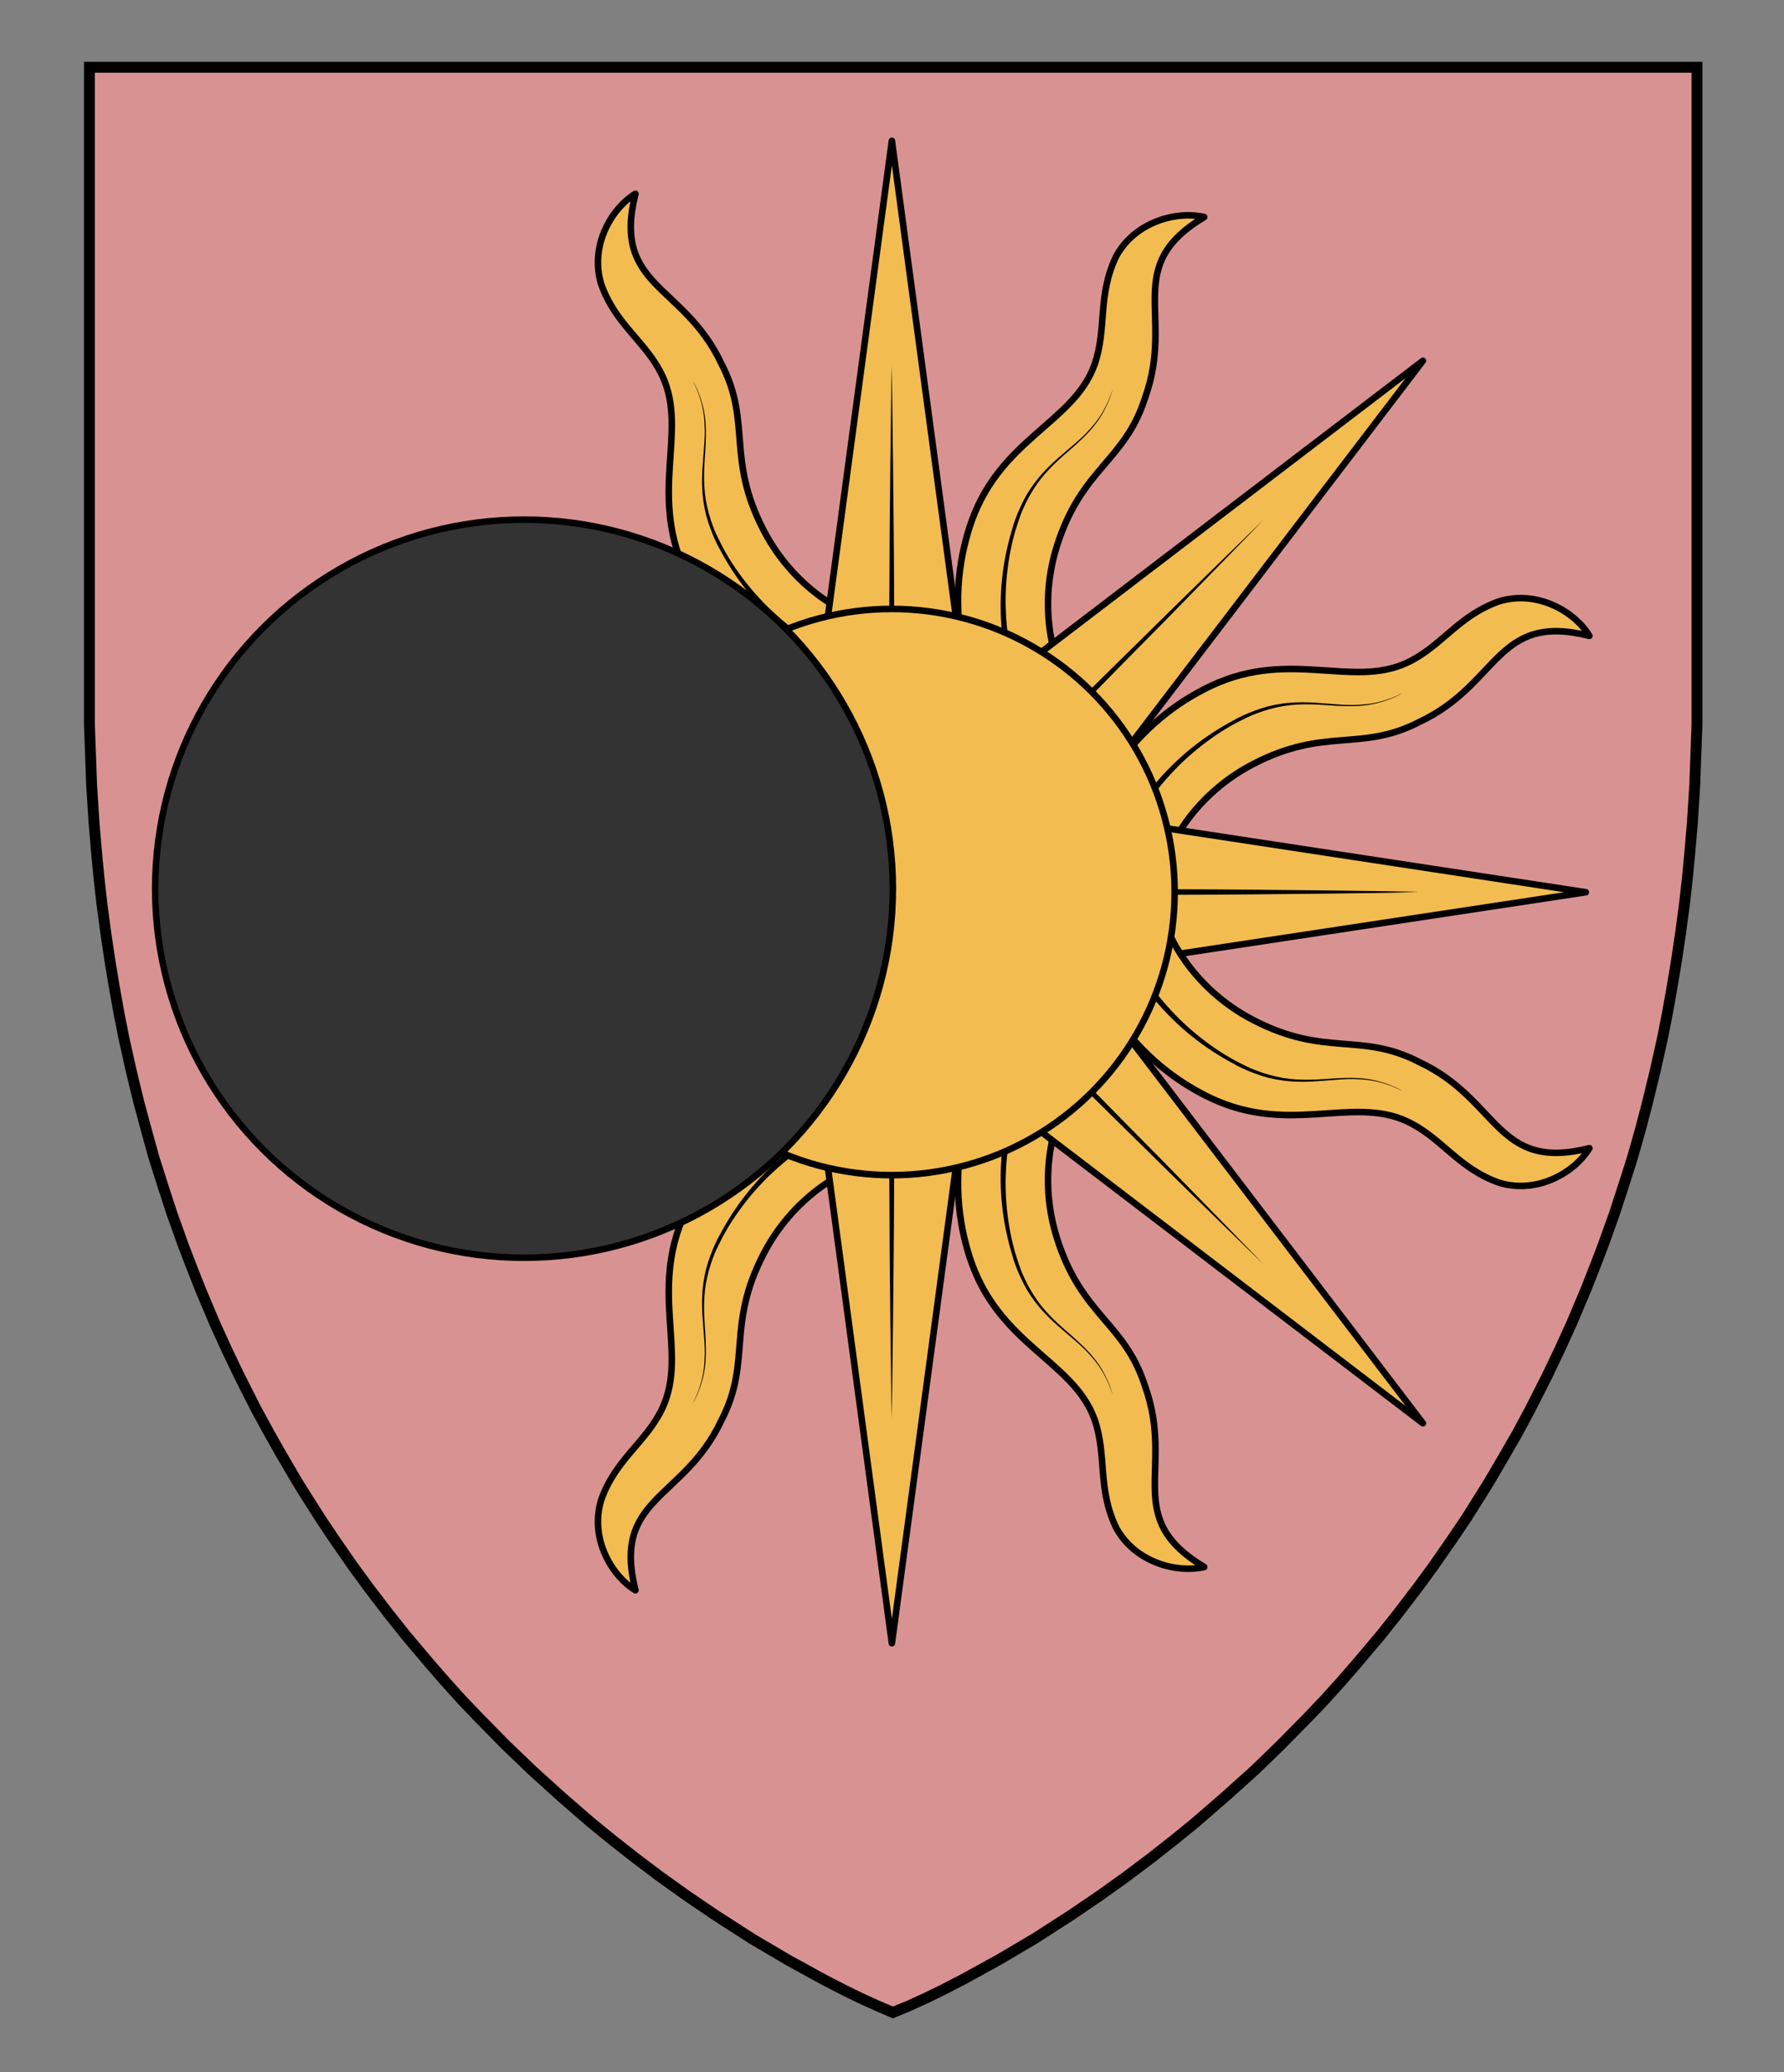 <?xml version="1.0" encoding="UTF-8" standalone="no"?>
<svg
   sodipodi:docname="House Pryor.svg"
   inkscape:version="1.3.2 (091e20e, 2023-11-25, custom)"
   xml:space="preserve"
   enable-background="new 0 0 820 952"
   viewBox="0 0 820 952"
   height="952px"
   width="820px"
   y="0px"
   x="0px"
   id="Layer_1"
   version="1.1"
   xmlns:inkscape="http://www.inkscape.org/namespaces/inkscape"
   xmlns:sodipodi="http://sodipodi.sourceforge.net/DTD/sodipodi-0.dtd"
   xmlns="http://www.w3.org/2000/svg"
   xmlns:svg="http://www.w3.org/2000/svg"
   xmlns:rdf="http://www.w3.org/1999/02/22-rdf-syntax-ns#"
   xmlns:cc="http://creativecommons.org/ns#"
   xmlns:dc="http://purl.org/dc/elements/1.1/"><rect x="0" y="0" width="820" height="952" fill="#808080" stroke="none"/><defs
     id="defs17"><radialGradient
       id="rg"
       gradientUnits="userSpaceOnUse"
       cx="220"
       cy="220"
       r="405"><stop
         style="stop-color:#fff;stop-opacity:.3"
         offset="0"
         id="stop1" /><stop
         style="stop-color:#fff;stop-opacity:.2"
         offset=".2"
         id="stop2" /><stop
         style="stop-color:#666;stop-opacity:.1"
         offset=".6"
         id="stop3" /><stop
         style="stop-color:#000;stop-opacity:.13"
         offset="1"
         id="stop4" /></radialGradient><path
       id="shield"
       d="m2,2v257c0,286 298,398 298,398c0,0 298-112 298-398V2z" /><g
       id="straight-ray"
       style="stroke-width:1;stroke-linecap:round;stroke-linejoin:round;"><path
         style="fill:#ffffff;stroke:none;"
         d="m 300,60 -30.615,166.09 30.615,73.91 15,-73.91 z"
         id="path4" /><path
         style="fill:#e0e0e0;stroke:none;"
         d="m 300,300 v -240 l 30.615,166.09 z"
         id="path5" /></g><g
       id="wavy-ray"
       style="stroke-width:1;stroke-linecap:round;stroke-linejoin:round;"><path
         style="fill:#ffffff;stroke:none;"
         d="m 295.717,70.376 c -2.385,5.976 -6.793,17.205 -9.212,29.482 -2.482,13.198 -2.695,27.571 -1.276,43.823 v 2e-5 c 0.916,13.141 2.361,26.692 0.28,36.949 -1.524,9.641 -6.37,19.491 -11.656,30.465 -6.488,12.089 -13.442,26.835 -16.405,47.216 -1.104,16.246 1.289,30.237 5.178,41.689 h 37.369 l 18.025,-120.05 -18.021,-59.975 -2.713,-29.987 2.713,-29.987 c 0,0 -1.6,3.65 -4.283,10.376 z"
         id="path6" /><path
         style="fill:#e0e0e0;stroke:none;"
         d="m 337.366,300 c -1.986,-5.856 -4.364,-11.092 -6.866,-15.539 -1e-5,-4e-5 -0.032,-0.074 -0.032,-0.074 h 5e-5 v 0 c -3.605,-8.373 -8.77,-17.398 -8.831,-22.699 -1.566,-6.816 1.574,-17.211 4.509,-32.784 3.534,-14.922 5.368,-31.997 3.056,-49.535 -2.903,-17.451 -9.211,-31.546 -14.432,-43.051 l -1e-5,-1e-5 c -6.103,-13.834 -10.297,-24.638 -12.384,-36.177 -1.99,-10.568 -2.156,-22.658 -2.245,-28.944 -0.102,-7.189 -0.142,-11.198 -0.142,-11.198 -2.575,13.333 -5.316,26.667 -5.554,40 -0.238,13.333 2.231,26.667 5.554,40 3.323,13.333 6.971,26.667 7.356,40 0.385,13.333 -2.815,26.667 -7.356,40 -4.541,13.333 -9.755,26.667 -10.457,40 -0.702,13.333 3.664,26.667 10.457,40"
         id="path7" /></g><circle
       id="disk"
       style="fill:#ffffff;stroke:#e0e0e0;stroke-width:1;stroke-linecap:round;stroke-linejoin:round;"
       cx="300"
       cy="300"
       r="80" /></defs><sodipodi:namedview
     inkscape:document-rotation="0"
     inkscape:current-layer="g1468"
     inkscape:window-maximized="1"
     inkscape:window-y="-6"
     inkscape:window-x="-6"
     inkscape:cy="493.46466"
     inkscape:cx="387.92598"
     inkscape:zoom="0.35058235"
     showgrid="false"
     id="namedview15"
     inkscape:window-height="730"
     inkscape:window-width="1280"
     inkscape:pageshadow="2"
     inkscape:pageopacity="0"
     guidetolerance="10"
     gridtolerance="10"
     objecttolerance="10"
     borderopacity="1"
     bordercolor="#666666"
     pagecolor="#ffffff"
     inkscape:showpageshadow="2"
     inkscape:pagecheckerboard="0"
     inkscape:deskcolor="#d1d1d1" /><g
     id="g1468"
     style="display:inline"><path
       id="path2"
       d="m 42,30.9 h 738 c 0,0 0,270.8 0,286.7 C 780,781.4 411.3,924.5 411.3,924.5 411.3,924.5 42,781.4 42,317.6 42,301.7 42,30.9 42,30.9 Z"
       style="fill:#d99292;fill-opacity:1" /><g
       id="g23"
       style="display:inline;stroke-width:1.12"
       transform="matrix(0.893,0,0,0.893,43.371,4.549)"><g
         id="g3378"
         style="stroke-width:1.12"><g
           id="g2061-5"
           transform="rotate(-5,592.652,413.637)"
           style="stroke-width:1.12"><path
             style="fill:#f2bc51;fill-opacity:1;stroke:#000000;stroke-opacity:1"
             fill="#f2bc51"
             stroke="#000000"
             stroke-width="3.36"
             stroke-linejoin="round"
             stroke-miterlimit="10"
             d="m 732.374,315.968 c -21.938,5.513 -31.701,20.56 -50.078,27.336 -30.323,11.141 -61.335,-13.783 -105.555,4.594 -30.552,12.634 -42.268,30.667 -47.207,32.39 l 21.134,51.112 c -0.115,-0.459 13.209,-28.6 47.896,-42.957 38.822,-16.08 55.707,-1.149 87.408,-14.242 42.727,-15.736 43.876,-52.72 90.853,-36.41 -5.973,-12.405 -23.891,-25.958 -44.45,-21.823 z"
             id="path13-0" /><path
             id="path42-9-2"
             d="m 541.532,405.499 c 0,0 -0.064,-0.077 0,0 0.077,-0.064 0.064,0.077 -0.012,0.141 0.089,-0.205 0.331,-0.539 0.65,-0.937 0.65,-0.937 1.606,-2.131 2.958,-3.787 2.691,-3.172 6.761,-7.5 12.148,-12.282 5.387,-4.781 12.079,-9.874 19.72,-14.458 3.821,-2.292 7.923,-4.559 12.206,-6.456 1.035,-0.477 2.148,-1.019 3.247,-1.419 1.1,-0.401 2.212,-0.942 3.312,-1.343 1.1,-0.401 2.2,-0.801 3.376,-1.266 1.1,-0.401 2.264,-0.725 3.428,-1.049 4.592,-1.373 9.275,-2.17 13.998,-2.608 4.646,-0.374 9.385,-0.173 13.816,0.286 4.432,0.459 8.839,1.199 12.9,1.838 4.138,0.575 8.07,1.061 11.681,1.164 3.611,0.103 6.965,-0.1 9.844,-0.558 2.879,-0.458 5.348,-1.094 7.459,-1.69 2.046,-0.673 3.581,-1.177 4.617,-1.655 1.035,-0.477 1.624,-0.71 1.624,-0.71 0,0 -0.588,0.232 -1.611,0.569 -1.035,0.477 -2.635,0.905 -4.681,1.578 -2.034,0.532 -4.503,1.168 -7.447,1.549 -2.944,0.381 -6.221,0.52 -9.896,0.341 -3.611,-0.103 -7.467,-0.653 -11.592,-1.369 -4.061,-0.639 -8.391,-1.444 -12.952,-2.056 -4.496,-0.535 -9.222,-0.878 -14.073,-0.592 -4.775,0.221 -9.599,1.006 -14.332,2.366 -1.164,0.324 -2.328,0.648 -3.569,1.036 -1.1,0.401 -2.34,0.789 -3.44,1.19 -1.1,0.401 -2.276,0.866 -3.312,1.343 -1.112,0.542 -2.212,0.942 -3.247,1.419 -4.359,1.961 -8.59,4.075 -12.552,6.355 -7.923,4.559 -14.82,9.563 -20.348,14.332 -5.592,4.692 -9.815,9.15 -12.647,12.309 -1.416,1.58 -2.461,2.979 -3.175,3.839 -0.395,0.462 -0.573,0.873 -0.739,1.142 -0.166,0.269 -0.343,0.68 -0.356,0.821 -0.077,0.064 -0.012,0.141 -0.012,0.141 z"
             style="stroke-width:1.12" /></g><g
           id="g2053-4"
           transform="rotate(-5,506.973,297.282)"
           style="stroke-width:1.12"><path
             style="fill:#f2bc51;fill-opacity:1;stroke:#000000;stroke-opacity:1"
             fill="#f2bc51"
             stroke="#000000"
             stroke-width="3.36"
             stroke-linejoin="round"
             stroke-miterlimit="10"
             d="m 540.789,128.978 c -11.601,19.411 -7.925,36.87 -16.08,54.788 -13.553,29.289 -53.065,33.654 -71.442,77.874 -12.634,30.552 -8.27,51.572 -10.452,56.281 l 51.112,21.134 c -0.459,-0.23 -10.912,-29.519 3.446,-64.206 16.08,-38.822 38.593,-40.201 51.801,-71.902 19.181,-41.349 -6.202,-68.341 38.478,-90.049 -12.979,-4.365 -35.262,-1.263 -46.862,16.08 z"
             id="path7-9" /><path
             id="path42-5-4"
             d="m 469.125,327.263 c 0,0 -0.1,-0.009 0,0 0.009,-0.1 0.1,0.009 0.091,0.108 -0.082,-0.208 -0.147,-0.615 -0.203,-1.122 -0.203,-1.122 -0.371,-2.642 -0.587,-4.769 -0.34,-4.145 -0.523,-10.084 -0.095,-17.274 0.428,-7.19 1.559,-15.523 3.721,-24.168 1.081,-4.322 2.378,-8.826 4.066,-13.196 0.395,-1.07 0.798,-2.239 1.293,-3.3 0.494,-1.061 0.898,-2.23 1.392,-3.291 0.494,-1.061 0.989,-2.122 1.492,-3.282 0.494,-1.061 1.088,-2.113 1.682,-3.165 2.276,-4.218 5.024,-8.093 8.054,-11.743 3.021,-3.55 6.514,-6.758 9.972,-9.567 3.458,-2.809 7.098,-5.402 10.421,-7.821 3.332,-2.519 6.457,-4.956 9.083,-7.437 2.626,-2.481 4.854,-4.996 6.566,-7.356 1.712,-2.36 3.008,-4.555 4.079,-6.469 0.971,-1.923 1.7,-3.365 2.094,-4.434 0.395,-1.07 0.646,-1.65 0.646,-1.65 0,0 -0.252,0.58 -0.737,1.542 -0.395,1.07 -1.223,2.503 -2.194,4.426 -1.062,1.814 -2.358,4.01 -4.17,6.361 -1.812,2.351 -4.031,4.767 -6.757,7.239 -2.626,2.481 -5.742,4.818 -9.165,7.229 -3.324,2.42 -6.955,4.913 -10.612,7.704 -3.558,2.801 -7.141,5.9 -10.37,9.532 -3.22,3.533 -6.077,7.499 -8.461,11.807 -0.594,1.052 -1.188,2.104 -1.791,3.256 -0.494,1.061 -1.097,2.213 -1.591,3.274 -0.494,1.061 -0.997,2.222 -1.392,3.291 -0.403,1.169 -0.898,2.23 -1.293,3.3 -1.696,4.469 -3.193,8.956 -4.382,13.369 -2.378,8.826 -3.717,17.242 -4.253,24.523 -0.636,7.272 -0.471,13.41 -0.239,17.646 0.116,2.118 0.366,3.847 0.47,4.96 0.047,0.606 0.212,1.022 0.285,1.33 0.073,0.308 0.238,0.723 0.329,0.832 -0.009,0.1 0.091,0.108 0.091,0.108 z"
             style="stroke-width:1.12" /></g><g
           id="g2045-5"
           transform="rotate(-5,363.68,278.589)"
           style="stroke-width:1.12"><path
             style="fill:#f2bc51;fill-opacity:1;stroke:#000000;stroke-opacity:1"
             fill="#f2bc51"
             stroke="#000000"
             stroke-width="3.36"
             stroke-linejoin="round"
             stroke-miterlimit="10"
             d="m 273.168,132.309 c 5.513,21.938 20.56,31.701 27.336,50.078 11.141,30.323 -13.783,61.335 4.594,105.555 12.634,30.552 30.667,42.268 32.39,47.207 l 50.997,-21.134 c -0.459,0.115 -28.6,-13.209 -42.957,-47.896 -16.08,-38.822 -1.149,-55.707 -14.242,-87.408 -15.736,-42.727 -52.72,-43.876 -36.41,-90.853 -12.29,5.973 -25.843,23.891 -21.708,44.45 z"
             id="path25-5" /><path
             id="path42-8-4"
             d="m 362.699,323.152 c 0,0 -0.077,0.064 0,0 -0.064,-0.077 0.077,-0.064 0.141,0.012 -0.205,-0.089 -0.539,-0.331 -0.937,-0.65 -0.937,-0.65 -2.131,-1.606 -3.787,-2.958 -3.172,-2.691 -7.5,-6.761 -12.282,-12.148 -4.781,-5.387 -9.874,-12.079 -14.458,-19.72 -2.292,-3.821 -4.559,-7.923 -6.456,-12.206 -0.477,-1.035 -1.019,-2.148 -1.419,-3.247 -0.401,-1.1 -0.942,-2.212 -1.343,-3.312 -0.401,-1.1 -0.801,-2.2 -1.266,-3.376 -0.401,-1.1 -0.725,-2.264 -1.049,-3.428 -1.373,-4.592 -2.17,-9.275 -2.608,-13.998 -0.374,-4.646 -0.173,-9.385 0.286,-13.816 0.459,-4.432 1.199,-8.839 1.838,-12.9 0.575,-4.138 1.061,-8.07 1.164,-11.681 0.103,-3.611 -0.1,-6.965 -0.558,-9.844 -0.458,-2.879 -1.094,-5.348 -1.69,-7.459 -0.673,-2.046 -1.177,-3.581 -1.655,-4.617 -0.477,-1.035 -0.71,-1.624 -0.71,-1.624 0,0 0.232,0.588 0.569,1.611 0.477,1.035 0.905,2.635 1.578,4.681 0.532,2.034 1.168,4.503 1.549,7.447 0.381,2.944 0.52,6.221 0.341,9.896 -0.103,3.611 -0.653,7.467 -1.369,11.592 -0.639,4.061 -1.444,8.391 -2.056,12.952 -0.535,4.496 -0.878,9.222 -0.592,14.073 0.221,4.775 1.006,9.599 2.366,14.332 0.324,1.164 0.648,2.328 1.036,3.569 0.401,1.1 0.789,2.34 1.19,3.44 0.401,1.1 0.866,2.276 1.343,3.312 0.542,1.112 0.942,2.212 1.419,3.247 1.961,4.359 4.075,8.59 6.355,12.552 4.559,7.923 9.563,14.82 14.332,20.348 4.692,5.592 9.15,9.815 12.309,12.647 1.58,1.416 2.979,2.461 3.839,3.175 0.462,0.395 0.873,0.573 1.142,0.739 0.269,0.166 0.68,0.343 0.821,0.356 0.064,0.077 0.141,0.012 0.141,0.012 z"
             style="stroke-width:1.12" /></g><path
           sodipodi:nodetypes="ccccc"
           d="m 280.035,419.341 v 68.915 L 53.133,457.732 51.644,450.067 Z"
           style="fill:#f6f6f6;fill-opacity:1;stroke:#000000;stroke-width:3.36;stroke-linejoin:round;stroke-miterlimit:10;stroke-opacity:1"
           id="polygon45" /><path
           sodipodi:nodetypes="cccc"
           d="m 540.765,488.257 v -68.915 L 767.674,453.897 Z"
           style="fill:#f2bc51;fill-opacity:1;stroke:#000000;stroke-width:3.36;stroke-linejoin:round;stroke-miterlimit:10;stroke-opacity:1"
           id="polygon43" /><g
           transform="translate(-0.599)"
           id="g2049"
           style="stroke-width:1.12"><polygon
             fill="#f2bc51"
             stroke="#000000"
             stroke-width="2.925"
             stroke-linejoin="round"
             stroke-miterlimit="10"
             points="195.6,275.1 225.6,52.1 255.6,275.1 "
             id="polygon33"
             transform="matrix(1.149,0,0,1.149,151.877,7.458)"
             style="fill:#f2bc51;fill-opacity:1" /><path
             style="stroke-width:1.12"
             d="m 410.999,183.192 c 0,0 0.115,8.5 0.345,23.201 0.115,7.351 0.23,16.425 0.345,26.647 0.115,10.337 0.23,21.938 0.345,34.573 0.115,12.634 0.23,26.418 0.23,41.005 h -2.527 c 0.115,-14.587 0.23,-28.255 0.23,-41.005 0.115,-12.634 0.23,-24.35 0.345,-34.573 0.115,-10.337 0.23,-19.296 0.345,-26.647 0.115,-14.702 0.345,-23.201 0.345,-23.201 z"
             id="path49"
             sodipodi:nodetypes="cscscccccc" /></g><g
           transform="translate(-0.599)"
           id="g2057"
           style="stroke-width:1.12"><path
             id="polygon37"
             transform="matrix(1.149,0,0,1.149,151.877,7.458)"
             style="fill:#f2bc51;fill-opacity:1;stroke:#000000;stroke-width:2.925;stroke-linejoin:round;stroke-miterlimit:10"
             d="M 284.6,287.1 463.5,150.6 327,329.5 Z" /><path
             style="stroke-width:1.12"
             d="m 602.239,262.444 c 0,0 -5.858,6.088 -16.195,16.655 -5.169,5.284 -11.486,11.716 -18.607,19.067 -7.236,7.351 -15.276,15.736 -24.235,24.695 -8.959,9.074 -18.607,18.837 -28.715,29.174 l -1.838,-1.838 c 10.337,-10.222 20.1,-19.871 29.174,-28.715 8.959,-8.959 17.344,-16.999 24.695,-24.235 7.351,-7.236 13.783,-13.438 19.067,-18.607 10.567,-10.337 16.655,-16.195 16.655,-16.195 z"
             id="path53"
             sodipodi:nodetypes="cscccccssc" /></g><g
           transform="matrix(1.149,0,0,1.149,151.877,7.458)"
           style="stroke-width:0.975"
           id="g63"><path
             style="stroke-width:0.975"
             d="m 461.1,388.6 c 0,0 -7.4,0.1 -20.2,0.3 -6.4,0.1 -14.3,0.2 -23.2,0.3 -9,0.1 -19.1,0.2 -30.1,0.3 -11,0.1 -23,0.2 -35.7,0.2 -12.7,0.1 -26,0.2 -39.8,0.2 -27.6,0.1 -57,0.1 -86.5,0.2 -29.4,-0.1 -58.9,-0.1 -86.5,-0.2 -13.8,0 -27.1,-0.1 -39.8,-0.2 -12.7,-0.1 -24.6,-0.2 -35.7,-0.2 -11,-0.1 -21.2,-0.2 -30.1,-0.3 -9,-0.1 -16.8,-0.2 -23.2,-0.3 -12.9,-0.2 -20.2,-0.3 -20.2,-0.3 0,0 7.4,-0.1 20.2,-0.3 6.4,-0.1 14.3,-0.2 23.2,-0.3 9,-0.1 19.1,-0.2 30.1,-0.3 11,-0.1 23,-0.2 35.7,-0.2 12.7,-0.1 26,-0.2 39.8,-0.2 27.6,-0.1 57,-0.1 86.5,-0.2 29.4,0.1 58.9,0.1 86.5,0.2 13.8,0 27.1,0.1 39.8,0.2 12.7,0.1 24.6,0.2 35.7,0.2 11,0.1 21.2,0.2 30.1,0.3 9,0.1 16.8,0.2 23.2,0.3 12.8,0.2 20.2,0.3 20.2,0.3 z"
             id="path61" /></g></g><g
         id="g22"
         transform="matrix(1,0,0,-1,1.4210922e-7,907.598)"
         style="stroke-width:1.12"><g
           id="g8"
           transform="rotate(-5,592.652,413.637)"
           style="stroke-width:1.12"><path
             style="fill:#f2bc51;fill-opacity:1;stroke:#000000;stroke-opacity:1"
             fill="#f2bc51"
             stroke="#000000"
             stroke-width="3.36"
             stroke-linejoin="round"
             stroke-miterlimit="10"
             d="m 732.374,315.968 c -21.938,5.513 -31.701,20.56 -50.078,27.336 -30.323,11.141 -61.335,-13.783 -105.555,4.594 -30.552,12.634 -42.268,30.667 -47.207,32.39 l 21.134,51.112 c -0.115,-0.459 13.209,-28.6 47.896,-42.957 38.822,-16.08 55.707,-1.149 87.408,-14.242 42.727,-15.736 43.876,-52.72 90.853,-36.41 -5.973,-12.405 -23.891,-25.958 -44.45,-21.823 z"
             id="path3" /><path
             id="path8"
             d="m 541.532,405.499 c 0,0 -0.064,-0.077 0,0 0.077,-0.064 0.064,0.077 -0.012,0.141 0.089,-0.205 0.331,-0.539 0.65,-0.937 0.65,-0.937 1.606,-2.131 2.958,-3.787 2.691,-3.172 6.761,-7.5 12.148,-12.282 5.387,-4.781 12.079,-9.874 19.72,-14.458 3.821,-2.292 7.923,-4.559 12.206,-6.456 1.035,-0.477 2.148,-1.019 3.247,-1.419 1.1,-0.401 2.212,-0.942 3.312,-1.343 1.1,-0.401 2.2,-0.801 3.376,-1.266 1.1,-0.401 2.264,-0.725 3.428,-1.049 4.592,-1.373 9.275,-2.17 13.998,-2.608 4.646,-0.374 9.385,-0.173 13.816,0.286 4.432,0.459 8.839,1.199 12.9,1.838 4.138,0.575 8.07,1.061 11.681,1.164 3.611,0.103 6.965,-0.1 9.844,-0.558 2.879,-0.458 5.348,-1.094 7.459,-1.69 2.046,-0.673 3.581,-1.177 4.617,-1.655 1.035,-0.477 1.624,-0.71 1.624,-0.71 0,0 -0.588,0.232 -1.611,0.569 -1.035,0.477 -2.635,0.905 -4.681,1.578 -2.034,0.532 -4.503,1.168 -7.447,1.549 -2.944,0.381 -6.221,0.52 -9.896,0.341 -3.611,-0.103 -7.467,-0.653 -11.592,-1.369 -4.061,-0.639 -8.391,-1.444 -12.952,-2.056 -4.496,-0.535 -9.222,-0.878 -14.073,-0.592 -4.775,0.221 -9.599,1.006 -14.332,2.366 -1.164,0.324 -2.328,0.648 -3.569,1.036 -1.1,0.401 -2.34,0.789 -3.44,1.19 -1.1,0.401 -2.276,0.866 -3.312,1.343 -1.112,0.542 -2.212,0.942 -3.247,1.419 -4.359,1.961 -8.59,4.075 -12.552,6.355 -7.923,4.559 -14.82,9.563 -20.348,14.332 -5.592,4.692 -9.815,9.15 -12.647,12.309 -1.416,1.58 -2.461,2.979 -3.175,3.839 -0.395,0.462 -0.573,0.873 -0.739,1.142 -0.166,0.269 -0.343,0.68 -0.356,0.821 -0.077,0.064 -0.012,0.141 -0.012,0.141 z"
             style="stroke-width:1.12" /></g><g
           id="g10"
           transform="rotate(-5,506.973,297.282)"
           style="stroke-width:1.12"><path
             style="fill:#f2bc51;fill-opacity:1;stroke:#000000;stroke-opacity:1"
             fill="#f2bc51"
             stroke="#000000"
             stroke-width="3.36"
             stroke-linejoin="round"
             stroke-miterlimit="10"
             d="m 540.789,128.978 c -11.601,19.411 -7.925,36.87 -16.08,54.788 -13.553,29.289 -53.065,33.654 -71.442,77.874 -12.634,30.552 -8.27,51.572 -10.452,56.281 l 51.112,21.134 c -0.459,-0.23 -10.912,-29.519 3.446,-64.206 16.08,-38.822 38.593,-40.201 51.801,-71.902 19.181,-41.349 -6.202,-68.341 38.478,-90.049 -12.979,-4.365 -35.262,-1.263 -46.862,16.08 z"
             id="path9" /><path
             id="path10"
             d="m 469.125,327.263 c 0,0 -0.1,-0.009 0,0 0.009,-0.1 0.1,0.009 0.091,0.108 -0.082,-0.208 -0.147,-0.615 -0.203,-1.122 -0.203,-1.122 -0.371,-2.642 -0.587,-4.769 -0.34,-4.145 -0.523,-10.084 -0.095,-17.274 0.428,-7.19 1.559,-15.523 3.721,-24.168 1.081,-4.322 2.378,-8.826 4.066,-13.196 0.395,-1.07 0.798,-2.239 1.293,-3.3 0.494,-1.061 0.898,-2.23 1.392,-3.291 0.494,-1.061 0.989,-2.122 1.492,-3.282 0.494,-1.061 1.088,-2.113 1.682,-3.165 2.276,-4.218 5.024,-8.093 8.054,-11.743 3.021,-3.55 6.514,-6.758 9.972,-9.567 3.458,-2.809 7.098,-5.402 10.421,-7.821 3.332,-2.519 6.457,-4.956 9.083,-7.437 2.626,-2.481 4.854,-4.996 6.566,-7.356 1.712,-2.36 3.008,-4.555 4.079,-6.469 0.971,-1.923 1.7,-3.365 2.094,-4.434 0.395,-1.07 0.646,-1.65 0.646,-1.65 0,0 -0.252,0.58 -0.737,1.542 -0.395,1.07 -1.223,2.503 -2.194,4.426 -1.062,1.814 -2.358,4.01 -4.17,6.361 -1.812,2.351 -4.031,4.767 -6.757,7.239 -2.626,2.481 -5.742,4.818 -9.165,7.229 -3.324,2.42 -6.955,4.913 -10.612,7.704 -3.558,2.801 -7.141,5.9 -10.37,9.532 -3.22,3.533 -6.077,7.499 -8.461,11.807 -0.594,1.052 -1.188,2.104 -1.791,3.256 -0.494,1.061 -1.097,2.213 -1.591,3.274 -0.494,1.061 -0.997,2.222 -1.392,3.291 -0.403,1.169 -0.898,2.23 -1.293,3.3 -1.696,4.469 -3.193,8.956 -4.382,13.369 -2.378,8.826 -3.717,17.242 -4.253,24.523 -0.636,7.272 -0.471,13.41 -0.239,17.646 0.116,2.118 0.366,3.847 0.47,4.96 0.047,0.606 0.212,1.022 0.285,1.33 0.073,0.308 0.238,0.723 0.329,0.832 -0.009,0.1 0.091,0.108 0.091,0.108 z"
             style="stroke-width:1.12" /></g><g
           id="g12"
           transform="rotate(-5,363.68,278.589)"
           style="stroke-width:1.12"><path
             style="fill:#f2bc51;fill-opacity:1;stroke:#000000;stroke-opacity:1"
             fill="#f2bc51"
             stroke="#000000"
             stroke-width="3.36"
             stroke-linejoin="round"
             stroke-miterlimit="10"
             d="m 273.168,132.309 c 5.513,21.938 20.56,31.701 27.336,50.078 11.141,30.323 -13.783,61.335 4.594,105.555 12.634,30.552 30.667,42.268 32.39,47.207 l 50.997,-21.134 c -0.459,0.115 -28.6,-13.209 -42.957,-47.896 -16.08,-38.822 -1.149,-55.707 -14.242,-87.408 -15.736,-42.727 -52.72,-43.876 -36.41,-90.853 -12.29,5.973 -25.843,23.891 -21.708,44.45 z"
             id="path11" /><path
             id="path12"
             d="m 362.699,323.152 c 0,0 -0.077,0.064 0,0 -0.064,-0.077 0.077,-0.064 0.141,0.012 -0.205,-0.089 -0.539,-0.331 -0.937,-0.65 -0.937,-0.65 -2.131,-1.606 -3.787,-2.958 -3.172,-2.691 -7.5,-6.761 -12.282,-12.148 -4.781,-5.387 -9.874,-12.079 -14.458,-19.72 -2.292,-3.821 -4.559,-7.923 -6.456,-12.206 -0.477,-1.035 -1.019,-2.148 -1.419,-3.247 -0.401,-1.1 -0.942,-2.212 -1.343,-3.312 -0.401,-1.1 -0.801,-2.2 -1.266,-3.376 -0.401,-1.1 -0.725,-2.264 -1.049,-3.428 -1.373,-4.592 -2.17,-9.275 -2.608,-13.998 -0.374,-4.646 -0.173,-9.385 0.286,-13.816 0.459,-4.432 1.199,-8.839 1.838,-12.9 0.575,-4.138 1.061,-8.07 1.164,-11.681 0.103,-3.611 -0.1,-6.965 -0.558,-9.844 -0.458,-2.879 -1.094,-5.348 -1.69,-7.459 -0.673,-2.046 -1.177,-3.581 -1.655,-4.617 -0.477,-1.035 -0.71,-1.624 -0.71,-1.624 0,0 0.232,0.588 0.569,1.611 0.477,1.035 0.905,2.635 1.578,4.681 0.532,2.034 1.168,4.503 1.549,7.447 0.381,2.944 0.52,6.221 0.341,9.896 -0.103,3.611 -0.653,7.467 -1.369,11.592 -0.639,4.061 -1.444,8.391 -2.056,12.952 -0.535,4.496 -0.878,9.222 -0.592,14.073 0.221,4.775 1.006,9.599 2.366,14.332 0.324,1.164 0.648,2.328 1.036,3.569 0.401,1.1 0.789,2.34 1.19,3.44 0.401,1.1 0.866,2.276 1.343,3.312 0.542,1.112 0.942,2.212 1.419,3.247 1.961,4.359 4.075,8.59 6.355,12.552 4.559,7.923 9.563,14.82 14.332,20.348 4.692,5.592 9.15,9.815 12.309,12.647 1.58,1.416 2.979,2.461 3.839,3.175 0.462,0.395 0.873,0.573 1.142,0.739 0.269,0.166 0.68,0.343 0.821,0.356 0.064,0.077 0.141,0.012 0.141,0.012 z"
             style="stroke-width:1.12" /></g><g
           transform="translate(-0.599)"
           id="g17"
           style="stroke-width:1.12"><polygon
             fill="#f2bc51"
             stroke="#000000"
             stroke-width="2.925"
             stroke-linejoin="round"
             stroke-miterlimit="10"
             points="225.6,52.1 255.6,275.1 195.6,275.1 "
             id="polygon16"
             transform="matrix(1.149,0,0,1.149,151.877,7.458)"
             style="fill:#f2bc51;fill-opacity:1" /><path
             style="stroke-width:1.12"
             d="m 410.999,183.192 c 0,0 0.115,8.5 0.345,23.201 0.115,7.351 0.23,16.425 0.345,26.647 0.115,10.337 0.23,21.938 0.345,34.573 0.115,12.634 0.23,26.418 0.23,41.005 h -2.527 c 0.115,-14.587 0.23,-28.255 0.23,-41.005 0.115,-12.634 0.23,-24.35 0.345,-34.573 0.115,-10.337 0.23,-19.296 0.345,-26.647 0.115,-14.702 0.345,-23.201 0.345,-23.201 z"
             id="path17"
             sodipodi:nodetypes="cscscccccc" /></g><g
           transform="translate(-0.599)"
           id="g19"
           style="stroke-width:1.12"><path
             id="path18"
             transform="matrix(1.149,0,0,1.149,151.877,7.458)"
             style="fill:#f2bc51;fill-opacity:1;stroke:#000000;stroke-width:2.925;stroke-linejoin:round;stroke-miterlimit:10"
             d="M 284.6,287.1 463.5,150.6 327,329.5 Z" /><path
             style="stroke-width:1.12"
             d="m 602.239,262.444 c 0,0 -5.858,6.088 -16.195,16.655 -5.169,5.284 -11.486,11.716 -18.607,19.067 -7.236,7.351 -15.276,15.736 -24.235,24.695 -8.959,9.074 -18.607,18.837 -28.715,29.174 l -1.838,-1.838 c 10.337,-10.222 20.1,-19.871 29.174,-28.715 8.959,-8.959 17.344,-16.999 24.695,-24.235 7.351,-7.236 13.783,-13.438 19.067,-18.607 10.567,-10.337 16.655,-16.195 16.655,-16.195 z"
             id="path19"
             sodipodi:nodetypes="cscccccssc" /></g><g
           transform="matrix(1.149,0,0,1.149,151.877,7.458)"
           style="stroke-width:0.975"
           id="g21"><path
             style="stroke-width:0.975"
             d="m 461.1,388.6 c 0,0 -7.4,0.1 -20.2,0.3 -6.4,0.1 -14.3,0.2 -23.2,0.3 -9,0.1 -19.1,0.2 -30.1,0.3 -11,0.1 -23,0.2 -35.7,0.2 -12.7,0.1 -26,0.2 -39.8,0.2 -27.6,0.1 -57,0.1 -86.5,0.2 -29.4,-0.1 -58.9,-0.1 -86.5,-0.2 -13.8,0 -27.1,-0.1 -39.8,-0.2 -12.7,-0.1 -24.6,-0.2 -35.7,-0.2 -11,-0.1 -21.2,-0.2 -30.1,-0.3 -9,-0.1 -16.8,-0.2 -23.2,-0.3 -12.9,-0.2 -20.2,-0.3 -20.2,-0.3 0,0 7.4,-0.1 20.2,-0.3 6.4,-0.1 14.3,-0.2 23.2,-0.3 9,-0.1 19.1,-0.2 30.1,-0.3 11,-0.1 23,-0.2 35.7,-0.2 12.7,-0.1 26,-0.2 39.8,-0.2 27.6,-0.1 57,-0.1 86.5,-0.2 29.4,0.1 58.9,0.1 86.5,0.2 13.8,0 27.1,0.1 39.8,0.2 12.7,0.1 24.6,0.2 35.7,0.2 11,0.1 21.2,0.2 30.1,0.3 9,0.1 16.8,0.2 23.2,0.3 12.8,0.2 20.2,0.3 20.2,0.3 z"
             id="path21" /></g></g><circle
         r="145.641"
         id="circle65"
         cy="453.799"
         cx="410.4"
         stroke-miterlimit="10"
         stroke-linejoin="round"
         stroke-width="3.36"
         stroke="#000000"
         fill="#f2bc51"
         style="fill:#f2bc51;fill-opacity:1" /><circle
         id="circle1"
         cy="452.076"
         cx="221.147"
         stroke-miterlimit="10"
         stroke-linejoin="round"
         stroke-width="3.36"
         stroke="#000000"
         fill="#f2bc51"
         style="fill:#333333;fill-opacity:1"
         r="189.852" /></g><g
       id="Layer_2"
       transform="translate(10,178.7)"><g
         id="g2762"><polygon
           style="fill:none;stroke:#000000;stroke-width:5;stroke-miterlimit:10"
           points="740.4,352.9 744,340.2 747.3,327.6 750.9,312.8 754.1,298.4 756.4,286.8 758.5,275.1 760.5,263.1 762.5,249.7 764.3,236.2 765.6,224.6 766.7,213.1 767.9,199 769,181.7 769.4,170.5 770,154.2 770,-147.8 31.1,-147.8 31.1,154.2 31.7,170.5 32.1,181.7 33.2,199 34.4,213.1 35.5,224.6 36.8,236.2 38.6,249.7 40.6,263.1 42.6,275.1 44.7,286.8 47,298.4 50.2,312.8 53.8,327.6 57.2,340.2 60.7,352.9 64.7,365.5 69.1,379 74.3,393.5 77.9,402.9 82.2,413.8 88.7,429.2 94.3,441.5 100.1,453.6 107.7,468.6 113.7,479.6 119.7,490.2 126.8,502.3 130.6,508.4 137.3,518.9 143.5,528.2 152.1,540.6 159.5,550.7 168.6,562.6 176.4,572.4 187.2,585.2 194.6,593.7 201.8,601.7 209.7,610 222.6,623.1 234.7,634.7 248.3,647 261.7,658.6 270.9,666.1 281.7,674.6 293.8,683.7 305.7,692.2 319.1,701.3 335.9,712.1 352.2,721.7 368.4,730.6 377.9,735.5 385.7,739.3 393.4,742.8 400.4,745.8 407.7,742.8 415.4,739.3 423.2,735.5 432.7,730.6 448.9,721.7 465.2,712.1 482,701.3 495.4,692.2 507.3,683.7 519.4,674.6 530.2,666.1 539.4,658.6 552.8,647 566.5,634.7 578.5,623.1 591.4,610 599.3,601.7 606.5,593.7 613.9,585.2 624.7,572.4 632.5,562.6 641.6,550.7 649,540.6 657.6,528.2 663.9,518.9 670.5,508.4 674.3,502.3 681.4,490.2 687.5,479.6 693.4,468.6 701,453.6 706.8,441.5 712.4,429.2 718.9,413.8 723.2,402.9 726.8,393.5 732,379 736.4,365.5 "
           id="polygon2760" /></g></g></g></svg>
